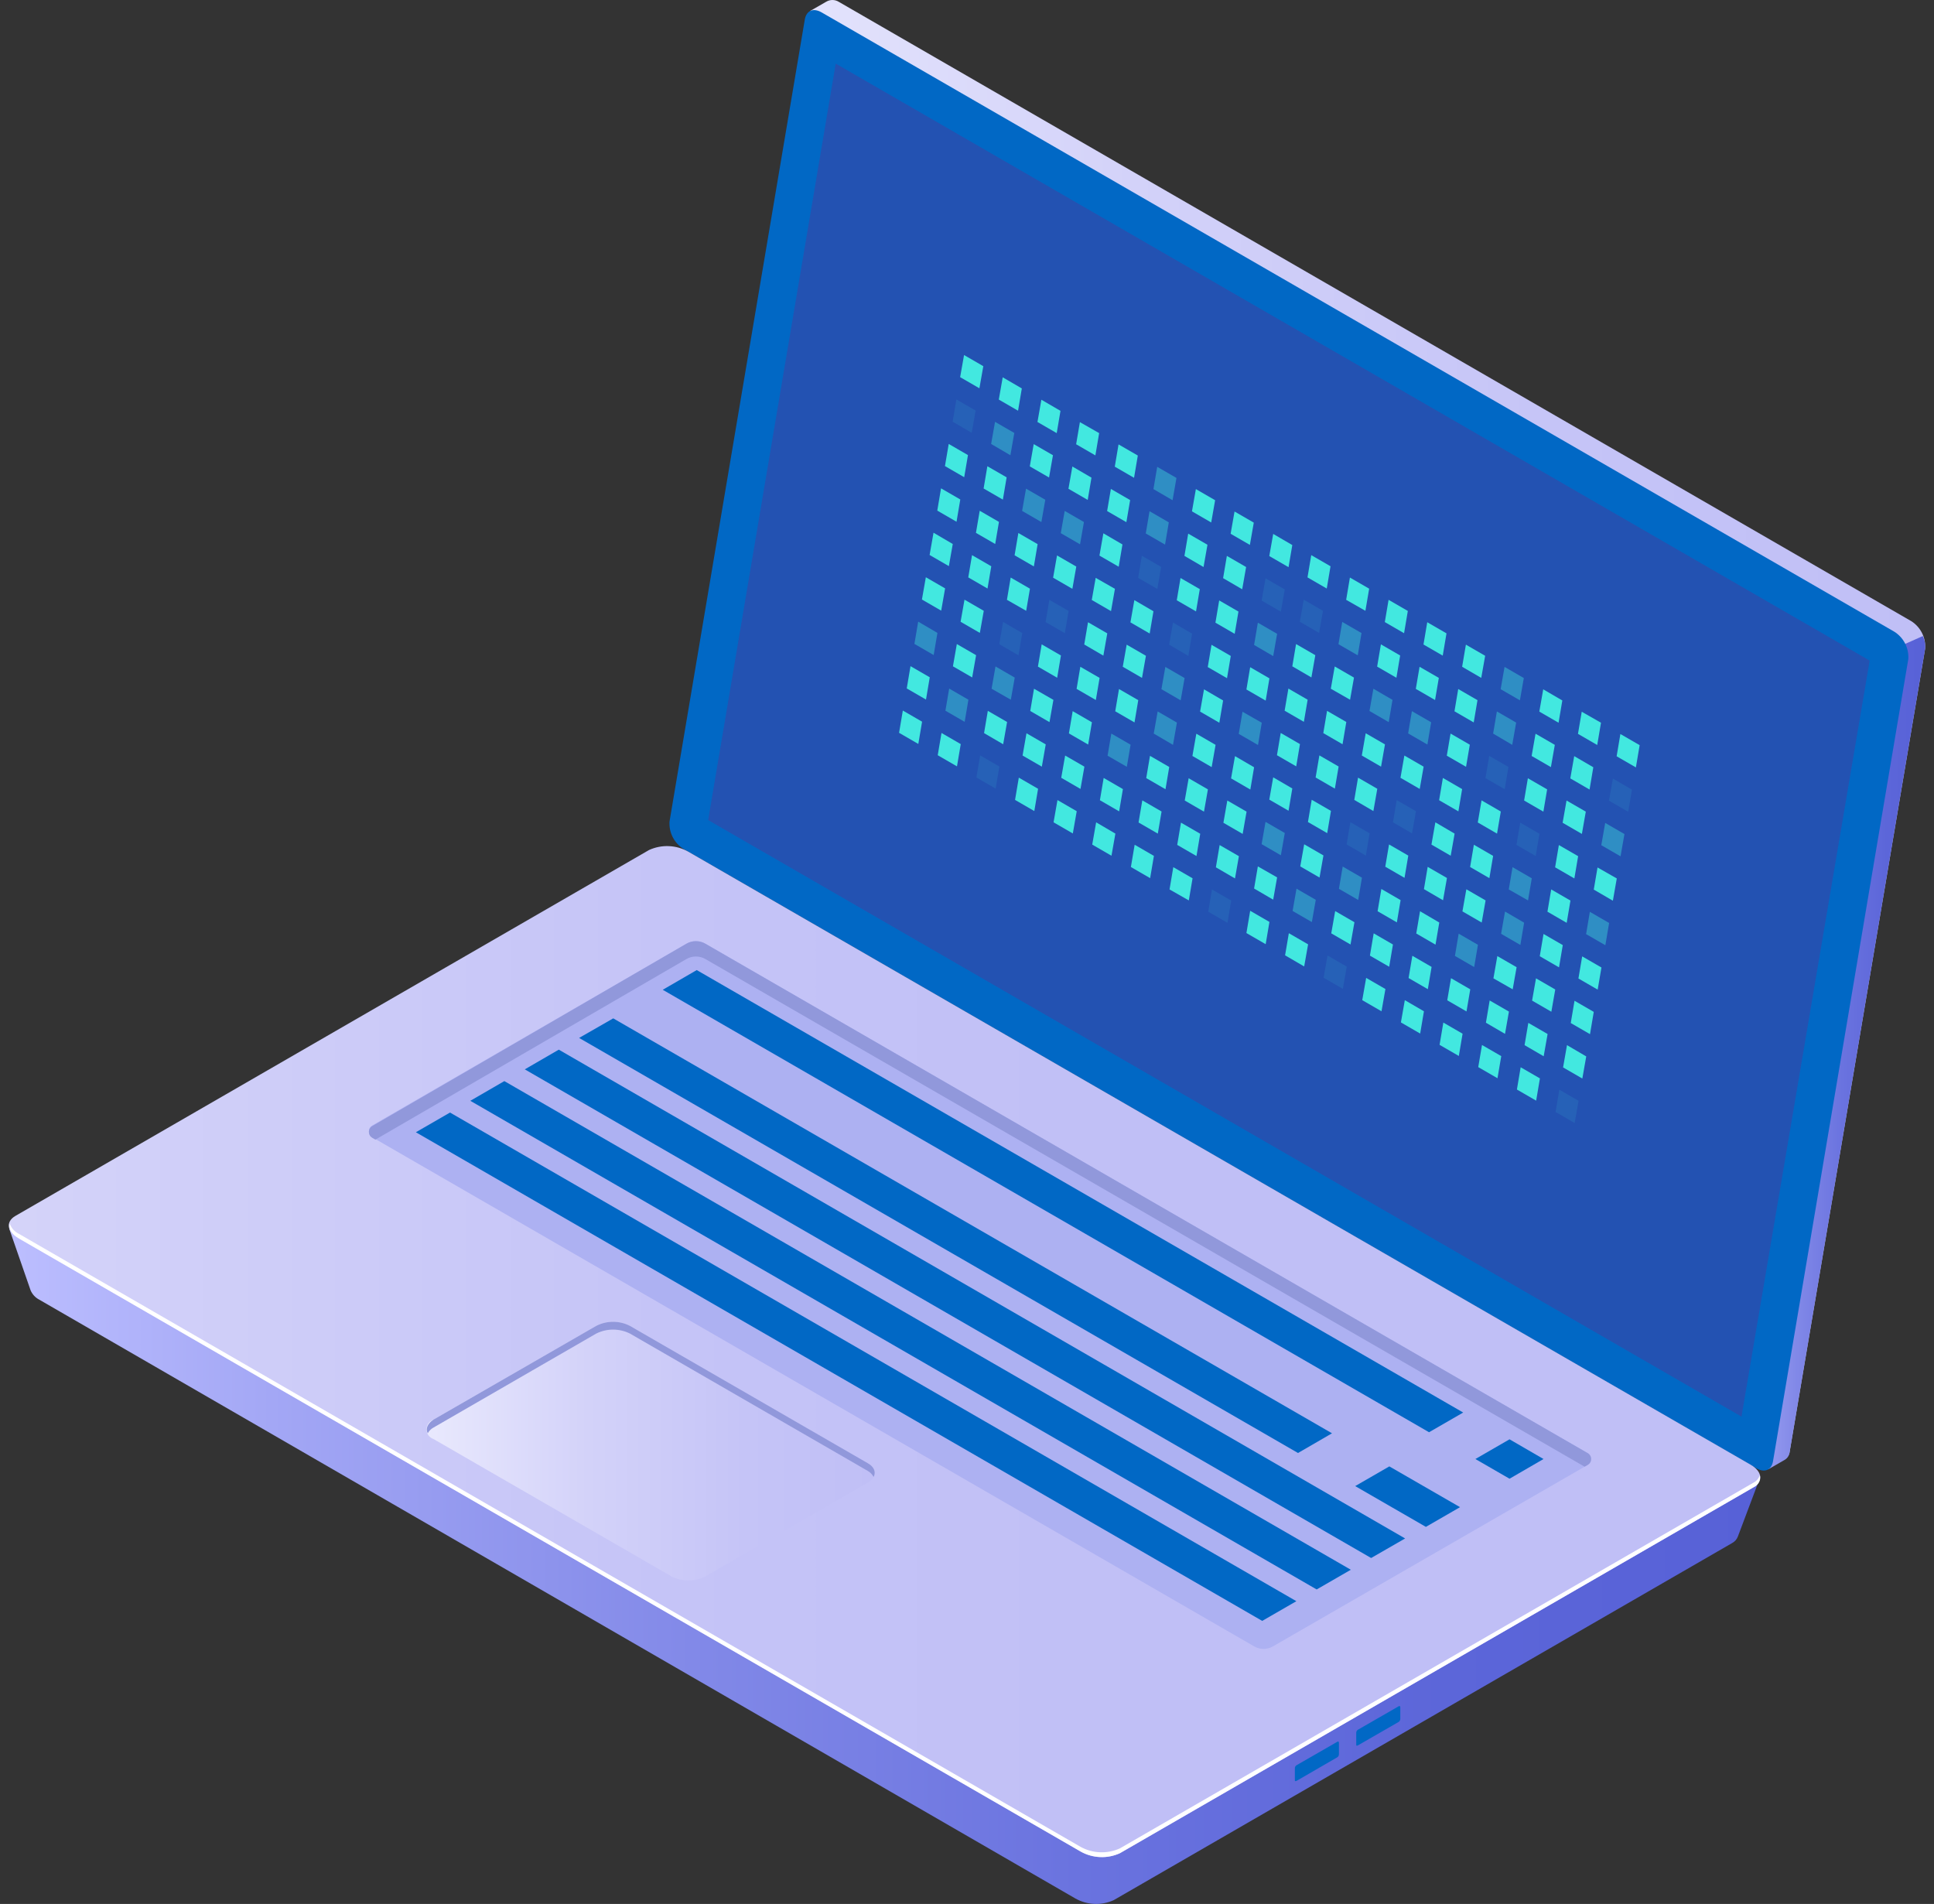 <?xml version="1.0" encoding="UTF-8"?>
<svg xmlns="http://www.w3.org/2000/svg" width="128" height="126" viewBox="0 0 128 126" fill="none">
  <rect x="0" y="0" width="128" height="126" fill="#333333" stroke="none"/>
  <path d="M45.426 53.733L54.317 1.035L53.6 0.736L54.675 0.119C54.801 0.041 54.946 0 55.093 0C55.241 0 55.386 0.041 55.511 0.119L126.5 41.109C126.799 41.3 127.042 41.568 127.203 41.885C127.365 42.202 127.438 42.556 127.416 42.911L118.455 96.028C118.446 96.143 118.407 96.254 118.342 96.349C118.278 96.445 118.19 96.523 118.087 96.575L117.031 97.183L116.852 96.187H116.912L46.352 55.535C46.05 55.345 45.805 55.078 45.642 54.761C45.48 54.444 45.405 54.089 45.426 53.733Z" fill="url(#paint0_linear_305_4413)"></path>
  <path d="M126.092 42.612L127.257 42.094C127.39 42.366 127.442 42.67 127.406 42.97L118.445 96.087C118.436 96.202 118.397 96.313 118.332 96.409C118.268 96.505 118.18 96.583 118.077 96.635L117.022 97.242L116.842 96.246H116.902L113.328 94.186L126.092 42.612Z" fill="url(#paint1_linear_305_4413)"></path>
  <path d="M45.237 56.182L116.225 97.162C116.773 97.481 117.221 97.302 117.34 96.734L126.301 43.608C126.322 43.252 126.247 42.897 126.084 42.58C125.921 42.263 125.676 41.996 125.375 41.806L54.386 0.825C53.839 0.507 53.391 0.686 53.271 1.254L44.311 54.37C44.288 54.728 44.362 55.085 44.525 55.404C44.688 55.722 44.934 55.992 45.237 56.182Z" fill="#0168C5"></path>
  <g opacity="0.51">
    <path d="M55.312 4.211L123.742 43.717L115.259 93.748L46.87 54.271L55.312 4.211Z" fill="#453C9E"></path>
  </g>
  <path d="M0.613 81.322L4.486 83.314L43.315 60.882C43.717 60.699 44.156 60.613 44.596 60.631C45.037 60.648 45.468 60.768 45.854 60.982L112.87 99.692C113.517 99.333 116.434 97.929 116.434 97.929L115.02 101.683C114.95 101.872 114.811 102.028 114.632 102.121L73.712 125.747C73.31 125.931 72.871 126.016 72.429 125.997C71.988 125.978 71.557 125.855 71.173 125.638L2.604 86.012C2.345 85.88 2.141 85.661 2.026 85.394L0.613 81.322Z" fill="url(#paint2_linear_305_4413)"></path>
  <path d="M1.25 81.959L71.521 122.531C71.915 122.753 72.356 122.879 72.808 122.898C73.259 122.917 73.709 122.829 74.12 122.641L116.056 98.427C116.723 98.049 116.633 97.372 115.867 96.934L45.555 56.362C45.161 56.14 44.721 56.014 44.269 55.995C43.818 55.976 43.368 56.064 42.957 56.252L1.021 80.466C0.364 80.844 0.443 81.521 1.25 81.959Z" fill="url(#paint3_linear_305_4413)"></path>
  <path d="M1.25 81.651L71.521 122.223C71.917 122.44 72.358 122.563 72.809 122.58C73.26 122.597 73.709 122.509 74.12 122.322L116.056 98.118C116.255 98.014 116.406 97.835 116.474 97.621C116.508 97.782 116.485 97.951 116.409 98.098C116.333 98.245 116.208 98.362 116.056 98.427L74.12 122.641C73.709 122.829 73.259 122.917 72.808 122.897C72.356 122.878 71.915 122.753 71.521 122.531L1.25 81.959C0.752 81.671 0.553 81.292 0.643 80.964C0.692 81.113 0.771 81.251 0.876 81.369C0.98 81.487 1.107 81.583 1.25 81.651Z" fill="white"></path>
  <path d="M92.678 113.76V112.983C92.678 112.913 92.629 112.884 92.579 112.913L89.861 114.477C89.831 114.498 89.806 114.527 89.789 114.559C89.771 114.592 89.762 114.629 89.761 114.666V115.442C89.761 115.512 89.761 115.552 89.861 115.512L92.579 113.949C92.608 113.926 92.632 113.898 92.649 113.865C92.666 113.832 92.676 113.796 92.678 113.76Z" fill="#0168C5"></path>
  <path d="M88.616 116.099V115.333C88.616 115.263 88.567 115.223 88.517 115.263L85.799 116.826C85.768 116.847 85.743 116.876 85.725 116.909C85.708 116.941 85.699 116.978 85.699 117.015V117.792C85.699 117.862 85.699 117.892 85.799 117.862L88.517 116.289C88.547 116.267 88.572 116.239 88.589 116.206C88.606 116.173 88.615 116.137 88.616 116.099Z" fill="#0168C5"></path>
  <path d="M105.084 96.167L46.69 62.455C46.498 62.343 46.28 62.284 46.058 62.284C45.836 62.284 45.618 62.343 45.426 62.455L24.637 74.482C24.569 74.521 24.512 74.578 24.473 74.646C24.433 74.714 24.413 74.792 24.413 74.87C24.413 74.949 24.433 75.026 24.473 75.095C24.512 75.163 24.569 75.219 24.637 75.259L83.001 108.951C83.191 109.063 83.407 109.122 83.628 109.122C83.849 109.122 84.065 109.063 84.255 108.951L105.084 96.944C105.152 96.904 105.209 96.848 105.248 96.779C105.288 96.711 105.308 96.634 105.308 96.555C105.308 96.477 105.288 96.399 105.248 96.331C105.209 96.263 105.152 96.206 105.084 96.167Z" fill="#ADB1F2"></path>
  <path d="M105.084 96.944L104.875 97.063L46.69 63.47C46.498 63.358 46.28 63.3 46.058 63.3C45.836 63.3 45.618 63.358 45.426 63.47L24.846 75.418L24.637 75.299C24.569 75.259 24.512 75.203 24.473 75.135C24.433 75.066 24.413 74.989 24.413 74.91C24.413 74.832 24.433 74.754 24.473 74.686C24.512 74.618 24.569 74.561 24.637 74.522L45.426 62.455C45.618 62.343 45.836 62.284 46.058 62.284C46.28 62.284 46.498 62.343 46.69 62.455L105.084 96.167C105.152 96.206 105.209 96.263 105.248 96.331C105.288 96.399 105.308 96.477 105.308 96.555C105.308 96.634 105.288 96.711 105.248 96.779C105.209 96.848 105.152 96.904 105.084 96.944Z" fill="#9198DB"></path>
  <path d="M43.863 65.502L94.58 94.783L96.84 93.479L46.113 64.198L43.863 65.502Z" fill="#0168C5"></path>
  <path d="M38.327 68.688L85.908 96.157L88.158 94.853L40.587 67.393L38.327 68.688Z" fill="#0168C5"></path>
  <path d="M34.733 70.768L90.747 103.106L92.997 101.812L36.983 69.464L34.733 70.768Z" fill="#0168C5"></path>
  <path d="M31.128 72.849L87.143 105.187L89.403 103.883L33.379 71.545L31.128 72.849Z" fill="#0168C5"></path>
  <path d="M27.524 74.93L83.538 107.268L85.799 105.964L29.784 73.626L27.524 74.93Z" fill="#0168C5"></path>
  <path d="M97.647 96.555L99.907 97.859L102.157 96.555L99.907 95.251L97.647 96.555Z" fill="#0168C5"></path>
  <path d="M89.692 98.347L94.371 101.046L96.631 99.741L91.952 97.043L89.692 98.347Z" fill="#0168C5"></path>
  <path d="M44.44 104.321L28.689 95.231C28.555 95.186 28.438 95.1 28.355 94.985C28.271 94.869 28.227 94.731 28.227 94.589C28.227 94.447 28.271 94.308 28.355 94.193C28.438 94.078 28.555 93.992 28.689 93.947L39.462 87.744C39.807 87.567 40.19 87.475 40.577 87.475C40.965 87.475 41.347 87.567 41.692 87.744L57.433 96.834C58.05 97.183 58.05 97.76 57.433 98.118L46.67 104.331C46.325 104.506 45.942 104.596 45.554 104.595C45.166 104.593 44.785 104.499 44.44 104.321Z" fill="url(#paint4_linear_305_4413)"></path>
  <path d="M57.433 97.342L41.692 88.252C41.346 88.08 40.964 87.99 40.577 87.99C40.19 87.99 39.809 88.08 39.462 88.252L28.689 94.474C28.528 94.56 28.396 94.692 28.311 94.853C28.142 94.544 28.311 94.196 28.689 93.947L39.462 87.744C39.807 87.567 40.189 87.475 40.577 87.475C40.965 87.475 41.347 87.567 41.692 87.744L57.433 96.834C57.861 97.073 57.981 97.421 57.821 97.74C57.732 97.573 57.598 97.435 57.433 97.342Z" fill="#9198DB"></path>
  <path d="M84.007 36.798L84.266 35.334L85.53 36.071L85.281 37.535L84.007 36.798Z" fill="#42E8E0"></path>
  <path opacity="0.1" d="M83.499 39.745L83.758 38.271L85.032 39.008L84.773 40.481L83.499 39.745Z" fill="#42E8E0"></path>
  <path opacity="0.4" d="M83.001 42.682L83.25 41.208L84.524 41.945L84.265 43.419L83.001 42.682Z" fill="#42E8E0"></path>
  <path d="M82.493 45.629L82.742 44.155L84.016 44.892L83.768 46.366L82.493 45.629Z" fill="#42E8E0"></path>
  <path opacity="0.4" d="M81.986 48.566L82.234 47.102L83.509 47.829L83.26 49.303L81.986 48.566Z" fill="#42E8E0"></path>
  <path d="M81.478 51.513L81.737 50.039L83.001 50.776L82.752 52.25L81.478 51.513Z" fill="#42E8E0"></path>
  <path d="M80.97 54.45L81.229 52.977L82.503 53.713L82.244 55.187L80.97 54.45Z" fill="#42E8E0"></path>
  <path d="M80.472 57.397L80.721 55.924L81.995 56.66L81.737 58.134L80.472 57.397Z" fill="#42E8E0"></path>
  <path opacity="0.1" d="M79.964 60.334L80.213 58.861L81.487 59.598L81.239 61.071L79.964 60.334Z" fill="#42E8E0"></path>
  <path d="M81.448 35.324L81.707 33.851L82.981 34.587L82.722 36.061L81.448 35.324Z" fill="#42E8E0"></path>
  <path d="M80.95 38.261L81.199 36.788L82.473 37.525L82.214 38.998L80.95 38.261Z" fill="#42E8E0"></path>
  <path d="M80.442 41.208L80.691 39.735L81.966 40.472L81.716 41.945L80.442 41.208Z" fill="#42E8E0"></path>
  <path d="M79.934 44.145L80.183 42.672L81.458 43.409L81.209 44.882L79.934 44.145Z" fill="#42E8E0"></path>
  <path d="M79.427 47.092L79.686 45.619L80.95 46.356L80.701 47.829L79.427 47.092Z" fill="#42E8E0"></path>
  <path d="M78.919 50.029L79.178 48.556L80.452 49.293L80.193 50.766L78.919 50.029Z" fill="#42E8E0"></path>
  <path d="M78.411 52.977L78.67 51.503L79.944 52.24L79.685 53.714L78.411 52.977Z" fill="#42E8E0"></path>
  <path d="M77.913 55.914L78.162 54.44L79.436 55.177L79.188 56.651L77.913 55.914Z" fill="#42E8E0"></path>
  <path d="M77.405 58.861L77.654 57.387L78.929 58.124L78.68 59.588L77.405 58.861Z" fill="#42E8E0"></path>
  <path d="M78.889 33.84L79.148 32.367L80.422 33.104L80.163 34.577L78.889 33.84Z" fill="#42E8E0"></path>
  <path d="M78.391 36.788L78.64 35.314L79.914 36.051L79.656 37.525L78.391 36.788Z" fill="#42E8E0"></path>
  <path d="M77.883 39.725L78.132 38.251L79.407 38.988L79.158 40.462L77.883 39.725Z" fill="#42E8E0"></path>
  <path opacity="0.1" d="M77.376 42.662L77.634 41.198L78.899 41.935L78.65 43.408L77.376 42.662Z" fill="#42E8E0"></path>
  <path opacity="0.4" d="M76.868 45.609L77.127 44.135L78.401 44.872L78.142 46.346L76.868 45.609Z" fill="#42E8E0"></path>
  <path opacity="0.4" d="M76.36 48.546L76.619 47.082L77.893 47.819L77.634 49.293L76.36 48.546Z" fill="#42E8E0"></path>
  <path d="M75.862 51.493L76.111 50.02L77.385 50.757L77.137 52.23L75.862 51.493Z" fill="#42E8E0"></path>
  <path d="M75.354 54.43L75.603 52.967L76.878 53.704L76.629 55.167L75.354 54.43Z" fill="#42E8E0"></path>
  <path d="M74.847 57.377L75.096 55.904L76.37 56.641L76.121 58.114L74.847 57.377Z" fill="#42E8E0"></path>
  <path opacity="0.4" d="M76.34 32.367L76.589 30.894L77.863 31.63L77.605 33.104L76.34 32.367Z" fill="#42E8E0"></path>
  <path opacity="0.4" d="M75.832 35.304L76.081 33.831L77.356 34.568L77.107 36.041L75.832 35.304Z" fill="#42E8E0"></path>
  <path opacity="0.1" d="M75.325 38.241L75.573 36.778L76.848 37.515L76.599 38.978L75.325 38.241Z" fill="#42E8E0"></path>
  <path d="M74.817 41.188L75.076 39.715L76.34 40.452L76.091 41.925L74.817 41.188Z" fill="#42E8E0"></path>
  <path d="M74.309 44.125L74.568 42.662L75.842 43.399L75.583 44.862L74.309 44.125Z" fill="#42E8E0"></path>
  <path d="M73.811 47.072L74.06 45.599L75.335 46.336L75.086 47.809L73.811 47.072Z" fill="#42E8E0"></path>
  <path opacity="0.4" d="M73.304 50.01L73.552 48.546L74.827 49.283L74.578 50.746L73.304 50.01Z" fill="#42E8E0"></path>
  <path d="M72.796 52.957L73.045 51.483L74.319 52.22L74.07 53.694L72.796 52.957Z" fill="#42E8E0"></path>
  <path d="M72.288 55.894L72.547 54.42L73.821 55.167L73.562 56.631L72.288 55.894Z" fill="#42E8E0"></path>
  <path d="M73.781 30.883L74.03 29.41L75.305 30.147L75.056 31.62L73.781 30.883Z" fill="#42E8E0"></path>
  <path d="M73.274 33.821L73.523 32.357L74.797 33.094L74.548 34.557L73.274 33.821Z" fill="#42E8E0"></path>
  <path d="M72.766 36.768L73.025 35.294L74.289 36.031L74.04 37.505L72.766 36.768Z" fill="#42E8E0"></path>
  <path d="M72.258 39.705L72.517 38.241L73.791 38.968L73.532 40.442L72.258 39.705Z" fill="#42E8E0"></path>
  <path d="M71.76 42.652L72.009 41.178L73.284 41.915L73.025 43.389L71.76 42.652Z" fill="#42E8E0"></path>
  <path d="M71.253 45.589L71.501 44.126L72.776 44.862L72.527 46.326L71.253 45.589Z" fill="#42E8E0"></path>
  <path d="M70.745 48.536L70.994 47.062L72.268 47.799L72.019 49.273L70.745 48.536Z" fill="#42E8E0"></path>
  <path d="M70.237 51.473L70.496 50L71.77 50.736L71.511 52.21L70.237 51.473Z" fill="#42E8E0"></path>
  <path d="M69.729 54.42L69.988 52.947L71.262 53.684L71.004 55.157L69.729 54.42Z" fill="#42E8E0"></path>
  <path d="M71.223 29.4L71.472 27.936L72.746 28.663L72.497 30.137L71.223 29.4Z" fill="#42E8E0"></path>
  <path d="M70.715 32.347L70.974 30.873L72.238 31.61L71.989 33.084L70.715 32.347Z" fill="#42E8E0"></path>
  <path opacity="0.4" d="M70.207 35.284L70.466 33.811L71.74 34.548L71.481 36.021L70.207 35.284Z" fill="#42E8E0"></path>
  <path d="M69.699 38.231L69.958 36.758L71.233 37.495L70.974 38.968L69.699 38.231Z" fill="#42E8E0"></path>
  <path opacity="0.1" d="M69.201 41.168L69.45 39.695L70.725 40.432L70.476 41.905L69.201 41.168Z" fill="#42E8E0"></path>
  <path d="M68.694 44.115L68.943 42.642L70.217 43.379L69.968 44.852L68.694 44.115Z" fill="#42E8E0"></path>
  <path d="M68.186 47.052L68.435 45.579L69.719 46.316L69.46 47.789L68.186 47.052Z" fill="#42E8E0"></path>
  <path d="M67.678 50L67.937 48.526L69.211 49.263L68.953 50.736L67.678 50Z" fill="#42E8E0"></path>
  <path d="M67.18 52.937L67.429 51.463L68.704 52.2L68.455 53.674L67.18 52.937Z" fill="#42E8E0"></path>
  <path d="M68.664 27.926L68.923 26.453L70.187 27.19L69.938 28.663L68.664 27.926Z" fill="#42E8E0"></path>
  <path d="M68.156 30.864L68.415 29.39L69.689 30.127L69.43 31.6L68.156 30.864Z" fill="#42E8E0"></path>
  <path opacity="0.4" d="M67.648 33.811L67.907 32.337L69.181 33.074L68.923 34.548L67.648 33.811Z" fill="#42E8E0"></path>
  <path d="M67.15 36.748L67.399 35.274L68.674 36.011L68.425 37.485L67.15 36.748Z" fill="#42E8E0"></path>
  <path d="M66.643 39.695L66.891 38.221L68.166 38.958L67.917 40.422L66.643 39.695Z" fill="#42E8E0"></path>
  <path opacity="0.1" d="M66.135 42.632L66.384 41.158L67.658 41.895L67.409 43.369L66.135 42.632Z" fill="#42E8E0"></path>
  <path opacity="0.4" d="M65.627 45.579L65.886 44.105L67.16 44.842L66.901 46.306L65.627 45.579Z" fill="#42E8E0"></path>
  <path d="M65.129 48.516L65.378 47.043L66.653 47.779L66.394 49.253L65.129 48.516Z" fill="#42E8E0"></path>
  <path opacity="0.1" d="M64.621 51.453L64.87 49.99L66.145 50.727L65.896 52.19L64.621 51.453Z" fill="#42E8E0"></path>
  <path d="M66.105 26.443L66.364 24.97L67.628 25.706L67.379 27.18L66.105 26.443Z" fill="#42E8E0"></path>
  <path opacity="0.4" d="M65.597 29.38L65.856 27.916L67.13 28.653L66.872 30.127L65.597 29.38Z" fill="#42E8E0"></path>
  <path d="M65.099 32.327L65.348 30.854L66.623 31.59L66.374 33.064L65.099 32.327Z" fill="#42E8E0"></path>
  <path d="M64.592 35.264L64.841 33.801L66.115 34.538L65.866 36.001L64.592 35.264Z" fill="#42E8E0"></path>
  <path d="M64.084 38.211L64.333 36.738L65.607 37.474L65.358 38.948L64.084 38.211Z" fill="#42E8E0"></path>
  <path d="M63.576 41.148L63.835 39.685L65.11 40.422L64.851 41.885L63.576 41.148Z" fill="#42E8E0"></path>
  <path d="M63.069 44.096L63.327 42.622L64.602 43.359L64.343 44.832L63.069 44.096Z" fill="#42E8E0"></path>
  <path opacity="0.4" d="M62.571 47.033L62.82 45.569L64.094 46.306L63.845 47.769L62.571 47.033Z" fill="#42E8E0"></path>
  <path d="M62.063 49.98L62.312 48.506L63.586 49.243L63.337 50.717L62.063 49.98Z" fill="#42E8E0"></path>
  <path d="M63.546 24.96L63.805 23.496L65.08 24.233L64.821 25.696L63.546 24.96Z" fill="#42E8E0"></path>
  <path opacity="0.1" d="M63.049 27.907L63.297 26.433L64.572 27.17L64.313 28.643L63.049 27.907Z" fill="#42E8E0"></path>
  <path d="M62.541 30.844L62.79 29.38L64.064 30.117L63.815 31.581L62.541 30.844Z" fill="#42E8E0"></path>
  <path d="M62.033 33.791L62.282 32.317L63.556 33.054L63.307 34.528L62.033 33.791Z" fill="#42E8E0"></path>
  <path d="M61.525 36.728L61.784 35.254L63.058 36.001L62.8 37.465L61.525 36.728Z" fill="#42E8E0"></path>
  <path d="M61.017 39.675L61.276 38.201L62.551 38.938L62.292 40.412L61.017 39.675Z" fill="#42E8E0"></path>
  <path opacity="0.4" d="M60.52 42.612L60.769 41.138L62.043 41.885L61.794 43.349L60.52 42.612Z" fill="#42E8E0"></path>
  <path d="M60.012 45.559L60.261 44.085L61.535 44.822L61.286 46.296L60.012 45.559Z" fill="#42E8E0"></path>
  <path d="M59.504 48.496L59.753 47.023L61.027 47.76L60.778 49.233L59.504 48.496Z" fill="#42E8E0"></path>
  <path d="M106.995 50.05L107.244 48.576L108.519 49.313L108.27 50.786L106.995 50.05Z" fill="#42E8E0"></path>
  <path opacity="0.1" d="M106.488 52.987L106.747 51.523L108.011 52.26L107.762 53.724L106.488 52.987Z" fill="#42E8E0"></path>
  <path opacity="0.4" d="M105.98 55.934L106.239 54.46L107.513 55.197L107.254 56.67L105.98 55.934Z" fill="#42E8E0"></path>
  <path d="M105.482 58.871L105.731 57.407L107.005 58.134L106.747 59.608L105.482 58.871Z" fill="#42E8E0"></path>
  <path opacity="0.4" d="M104.974 61.818L105.223 60.344L106.498 61.081L106.249 62.554L104.974 61.818Z" fill="#42E8E0"></path>
  <path d="M104.467 64.755L104.715 63.291L105.99 64.028L105.741 65.492L104.467 64.755Z" fill="#42E8E0"></path>
  <path d="M103.959 67.702L104.208 66.228L105.482 66.965L105.233 68.439L103.959 67.702Z" fill="#42E8E0"></path>
  <path d="M103.451 70.639L103.71 69.165L104.984 69.912L104.725 71.376L103.451 70.639Z" fill="#42E8E0"></path>
  <path opacity="0.1" d="M102.953 73.586L103.202 72.112L104.477 72.849L104.218 74.323L102.953 73.586Z" fill="#42E8E0"></path>
  <path d="M104.437 48.566L104.686 47.102L105.96 47.829L105.711 49.303L104.437 48.566Z" fill="#42E8E0"></path>
  <path d="M103.929 51.513L104.188 50.039L105.452 50.776L105.203 52.25L103.929 51.513Z" fill="#42E8E0"></path>
  <path d="M103.421 54.45L103.68 52.977L104.955 53.713L104.696 55.187L103.421 54.45Z" fill="#42E8E0"></path>
  <path d="M102.924 57.397L103.172 55.924L104.447 56.66L104.198 58.134L102.924 57.397Z" fill="#42E8E0"></path>
  <path d="M102.416 60.334L102.665 58.861L103.939 59.598L103.69 61.071L102.416 60.334Z" fill="#42E8E0"></path>
  <path d="M101.908 63.281L102.157 61.808L103.431 62.545L103.182 64.018L101.908 63.281Z" fill="#42E8E0"></path>
  <path d="M101.4 66.218L101.659 64.745L102.933 65.482L102.675 66.955L101.4 66.218Z" fill="#42E8E0"></path>
  <path d="M100.902 69.166L101.151 67.692L102.426 68.429L102.167 69.902L100.902 69.166Z" fill="#42E8E0"></path>
  <path d="M100.395 72.103L100.644 70.629L101.918 71.366L101.669 72.839L100.395 72.103Z" fill="#42E8E0"></path>
  <path d="M101.878 47.092L102.137 45.619L103.401 46.356L103.152 47.829L101.878 47.092Z" fill="#42E8E0"></path>
  <path d="M101.37 50.029L101.629 48.556L102.904 49.293L102.645 50.766L101.37 50.029Z" fill="#42E8E0"></path>
  <path d="M100.872 52.977L101.121 51.503L102.396 52.24L102.147 53.714L100.872 52.977Z" fill="#42E8E0"></path>
  <path opacity="0.1" d="M100.365 55.914L100.614 54.44L101.888 55.177L101.639 56.651L100.365 55.914Z" fill="#42E8E0"></path>
  <path opacity="0.4" d="M99.857 58.861L100.106 57.387L101.38 58.124L101.131 59.588L99.857 58.861Z" fill="#42E8E0"></path>
  <path opacity="0.4" d="M99.349 61.798L99.608 60.324L100.872 61.061L100.624 62.535L99.349 61.798Z" fill="#42E8E0"></path>
  <path d="M98.841 64.745L99.1 63.271L100.375 64.008L100.116 65.472L98.841 64.745Z" fill="#42E8E0"></path>
  <path d="M98.344 67.682L98.592 66.209L99.867 66.945L99.608 68.419L98.344 67.682Z" fill="#42E8E0"></path>
  <path d="M97.836 70.619L98.085 69.156L99.359 69.892L99.11 71.356L97.836 70.619Z" fill="#42E8E0"></path>
  <path opacity="0.4" d="M99.319 45.609L99.578 44.135L100.852 44.872L100.594 46.346L99.319 45.609Z" fill="#42E8E0"></path>
  <path opacity="0.4" d="M98.821 48.546L99.07 47.082L100.345 47.819L100.086 49.293L98.821 48.546Z" fill="#42E8E0"></path>
  <path opacity="0.1" d="M98.314 51.493L98.563 50.02L99.837 50.757L99.588 52.23L98.314 51.493Z" fill="#42E8E0"></path>
  <path d="M97.806 54.43L98.055 52.967L99.329 53.704L99.08 55.167L97.806 54.43Z" fill="#42E8E0"></path>
  <path d="M97.298 57.377L97.547 55.904L98.821 56.641L98.573 58.114L97.298 57.377Z" fill="#42E8E0"></path>
  <path d="M96.79 60.314L97.049 58.851L98.323 59.588L98.065 61.051L96.79 60.314Z" fill="#42E8E0"></path>
  <path opacity="0.4" d="M96.293 63.261L96.541 61.788L97.816 62.525L97.567 63.998L96.293 63.261Z" fill="#42E8E0"></path>
  <path d="M95.785 66.198L96.034 64.735L97.308 65.472L97.059 66.935L95.785 66.198Z" fill="#42E8E0"></path>
  <path d="M95.277 69.146L95.526 67.672L96.8 68.409L96.551 69.882L95.277 69.146Z" fill="#42E8E0"></path>
  <path d="M96.77 44.125L97.019 42.662L98.294 43.399L98.035 44.862L96.77 44.125Z" fill="#42E8E0"></path>
  <path d="M96.263 47.072L96.511 45.599L97.786 46.336L97.537 47.809L96.263 47.072Z" fill="#42E8E0"></path>
  <path d="M95.755 50.01L96.004 48.546L97.278 49.283L97.029 50.746L95.755 50.01Z" fill="#42E8E0"></path>
  <path d="M95.247 52.957L95.496 51.483L96.77 52.22L96.522 53.694L95.247 52.957Z" fill="#42E8E0"></path>
  <path d="M94.739 55.894L94.998 54.42L96.272 55.167L96.014 56.631L94.739 55.894Z" fill="#42E8E0"></path>
  <path d="M94.242 58.841L94.49 57.367L95.765 58.104L95.506 59.578L94.242 58.841Z" fill="#42E8E0"></path>
  <path d="M93.734 61.778L93.983 60.304L95.257 61.051L95.008 62.515L93.734 61.778Z" fill="#42E8E0"></path>
  <path d="M93.226 64.725L93.475 63.252L94.749 63.988L94.5 65.462L93.226 64.725Z" fill="#42E8E0"></path>
  <path d="M92.718 67.662L92.977 66.189L94.242 66.925L93.993 68.399L92.718 67.662Z" fill="#42E8E0"></path>
  <path d="M94.212 42.652L94.461 41.178L95.735 41.915L95.486 43.389L94.212 42.652Z" fill="#42E8E0"></path>
  <path d="M93.704 45.589L93.953 44.126L95.227 44.862L94.978 46.326L93.704 45.589Z" fill="#42E8E0"></path>
  <path opacity="0.4" d="M93.196 48.536L93.445 47.062L94.72 47.799L94.471 49.273L93.196 48.536Z" fill="#42E8E0"></path>
  <path d="M92.689 51.473L92.947 50L94.222 50.736L93.963 52.21L92.689 51.473Z" fill="#42E8E0"></path>
  <path opacity="0.1" d="M92.191 54.42L92.44 52.947L93.714 53.684L93.455 55.157L92.191 54.42Z" fill="#42E8E0"></path>
  <path d="M91.683 57.357L91.932 55.884L93.206 56.621L92.957 58.094L91.683 57.357Z" fill="#42E8E0"></path>
  <path d="M91.175 60.304L91.424 58.831L92.698 59.568L92.45 61.041L91.175 60.304Z" fill="#42E8E0"></path>
  <path d="M90.667 63.241L90.916 61.768L92.191 62.505L91.942 63.978L90.667 63.241Z" fill="#42E8E0"></path>
  <path d="M90.159 66.189L90.418 64.715L91.693 65.452L91.434 66.925L90.159 66.189Z" fill="#42E8E0"></path>
  <path d="M91.653 41.168L91.902 39.695L93.176 40.432L92.927 41.905L91.653 41.168Z" fill="#42E8E0"></path>
  <path d="M91.145 44.115L91.394 42.642L92.668 43.379L92.42 44.852L91.145 44.115Z" fill="#42E8E0"></path>
  <path opacity="0.4" d="M90.638 47.052L90.896 45.579L92.161 46.316L91.912 47.789L90.638 47.052Z" fill="#42E8E0"></path>
  <path d="M90.13 50L90.388 48.526L91.663 49.263L91.404 50.736L90.13 50Z" fill="#42E8E0"></path>
  <path d="M89.632 52.937L89.881 51.463L91.155 52.2L90.896 53.674L89.632 52.937Z" fill="#42E8E0"></path>
  <path opacity="0.1" d="M89.124 55.884L89.373 54.41L90.647 55.147L90.398 56.621L89.124 55.884Z" fill="#42E8E0"></path>
  <path opacity="0.4" d="M88.616 58.821L88.865 57.347L90.139 58.084L89.891 59.558L88.616 58.821Z" fill="#42E8E0"></path>
  <path d="M88.108 61.768L88.367 60.294L89.642 61.031L89.383 62.505L88.108 61.768Z" fill="#42E8E0"></path>
  <path opacity="0.1" d="M87.601 64.705L87.86 63.231L89.134 63.968L88.875 65.442L87.601 64.705Z" fill="#42E8E0"></path>
  <path d="M89.094 39.695L89.343 38.221L90.617 38.958L90.368 40.422L89.094 39.695Z" fill="#42E8E0"></path>
  <path opacity="0.4" d="M88.586 42.632L88.835 41.158L90.11 41.895L89.861 43.369L88.586 42.632Z" fill="#42E8E0"></path>
  <path d="M88.079 45.579L88.338 44.105L89.612 44.842L89.353 46.306L88.079 45.579Z" fill="#42E8E0"></path>
  <path d="M87.581 48.516L87.83 47.043L89.104 47.779L88.855 49.253L87.581 48.516Z" fill="#42E8E0"></path>
  <path d="M87.073 51.453L87.322 49.99L88.596 50.727L88.347 52.19L87.073 51.453Z" fill="#42E8E0"></path>
  <path d="M86.565 54.4L86.814 52.927L88.088 53.663L87.84 55.137L86.565 54.4Z" fill="#42E8E0"></path>
  <path d="M86.057 57.337L86.316 55.874L87.591 56.611L87.332 58.074L86.057 57.337Z" fill="#42E8E0"></path>
  <path opacity="0.4" d="M85.55 60.285L85.808 58.811L87.083 59.548L86.824 61.021L85.55 60.285Z" fill="#42E8E0"></path>
  <path d="M85.052 63.222L85.301 61.758L86.575 62.495L86.316 63.958L85.052 63.222Z" fill="#42E8E0"></path>
  <path d="M86.535 38.211L86.784 36.738L88.059 37.474L87.81 38.948L86.535 38.211Z" fill="#42E8E0"></path>
  <path opacity="0.1" d="M86.028 41.148L86.286 39.685L87.561 40.422L87.302 41.885L86.028 41.148Z" fill="#42E8E0"></path>
  <path d="M85.53 44.096L85.779 42.622L87.053 43.359L86.794 44.832L85.53 44.096Z" fill="#42E8E0"></path>
  <path d="M85.022 47.033L85.271 45.569L86.545 46.306L86.296 47.769L85.022 47.033Z" fill="#42E8E0"></path>
  <path d="M84.514 49.98L84.763 48.506L86.037 49.243L85.789 50.717L84.514 49.98Z" fill="#42E8E0"></path>
  <path d="M84.007 52.917L84.266 51.443L85.53 52.18L85.281 53.654L84.007 52.917Z" fill="#42E8E0"></path>
  <path opacity="0.4" d="M83.499 55.864L83.758 54.39L85.032 55.127L84.773 56.601L83.499 55.864Z" fill="#42E8E0"></path>
  <path d="M83.001 58.801L83.25 57.337L84.524 58.064L84.265 59.538L83.001 58.801Z" fill="#42E8E0"></path>
  <path d="M82.493 61.748L82.742 60.274L84.016 61.011L83.768 62.485L82.493 61.748Z" fill="#42E8E0"></path>
  <defs>
    <linearGradient id="paint0_linear_305_4413" x1="127.426" y1="48.636" x2="45.416" y2="48.636" gradientUnits="userSpaceOnUse">
      <stop stop-color="#C0BFF6"></stop>
      <stop offset="0.29" stop-color="#C5C4F7"></stop>
      <stop offset="0.64" stop-color="#D3D2F9"></stop>
      <stop offset="1" stop-color="#E9E9FD"></stop>
    </linearGradient>
    <linearGradient id="paint1_linear_305_4413" x1="127.426" y1="69.663" x2="113.338" y2="69.663" gradientUnits="userSpaceOnUse">
      <stop stop-color="#5761D7"></stop>
      <stop offset="0.18" stop-color="#5C66D9"></stop>
      <stop offset="0.39" stop-color="#6A73DF"></stop>
      <stop offset="0.61" stop-color="#8289E8"></stop>
      <stop offset="0.85" stop-color="#A3A7F5"></stop>
      <stop offset="1" stop-color="#BCBEFF"></stop>
    </linearGradient>
    <linearGradient id="paint2_linear_305_4413" x1="116.434" y1="93.31" x2="0.613" y2="93.31" gradientUnits="userSpaceOnUse">
      <stop stop-color="#5761D7"></stop>
      <stop offset="0.18" stop-color="#5C66D9"></stop>
      <stop offset="0.39" stop-color="#6A73DF"></stop>
      <stop offset="0.61" stop-color="#8289E8"></stop>
      <stop offset="0.85" stop-color="#A3A7F5"></stop>
      <stop offset="1" stop-color="#BCBEFF"></stop>
    </linearGradient>
    <linearGradient id="paint3_linear_305_4413" x1="77.515" y1="89.447" x2="-38.366" y2="89.447" gradientUnits="userSpaceOnUse">
      <stop stop-color="#C0BFF6"></stop>
      <stop offset="0.29" stop-color="#C5C4F7"></stop>
      <stop offset="0.64" stop-color="#D3D2F9"></stop>
      <stop offset="1" stop-color="#E9E9FD"></stop>
    </linearGradient>
    <linearGradient id="paint4_linear_305_4413" x1="57.891" y1="96.028" x2="28.231" y2="96.028" gradientUnits="userSpaceOnUse">
      <stop stop-color="#C0BFF6"></stop>
      <stop offset="0.29" stop-color="#C5C4F7"></stop>
      <stop offset="0.64" stop-color="#D3D2F9"></stop>
      <stop offset="1" stop-color="#E9E9FD"></stop>
    </linearGradient>
  </defs>
</svg>
